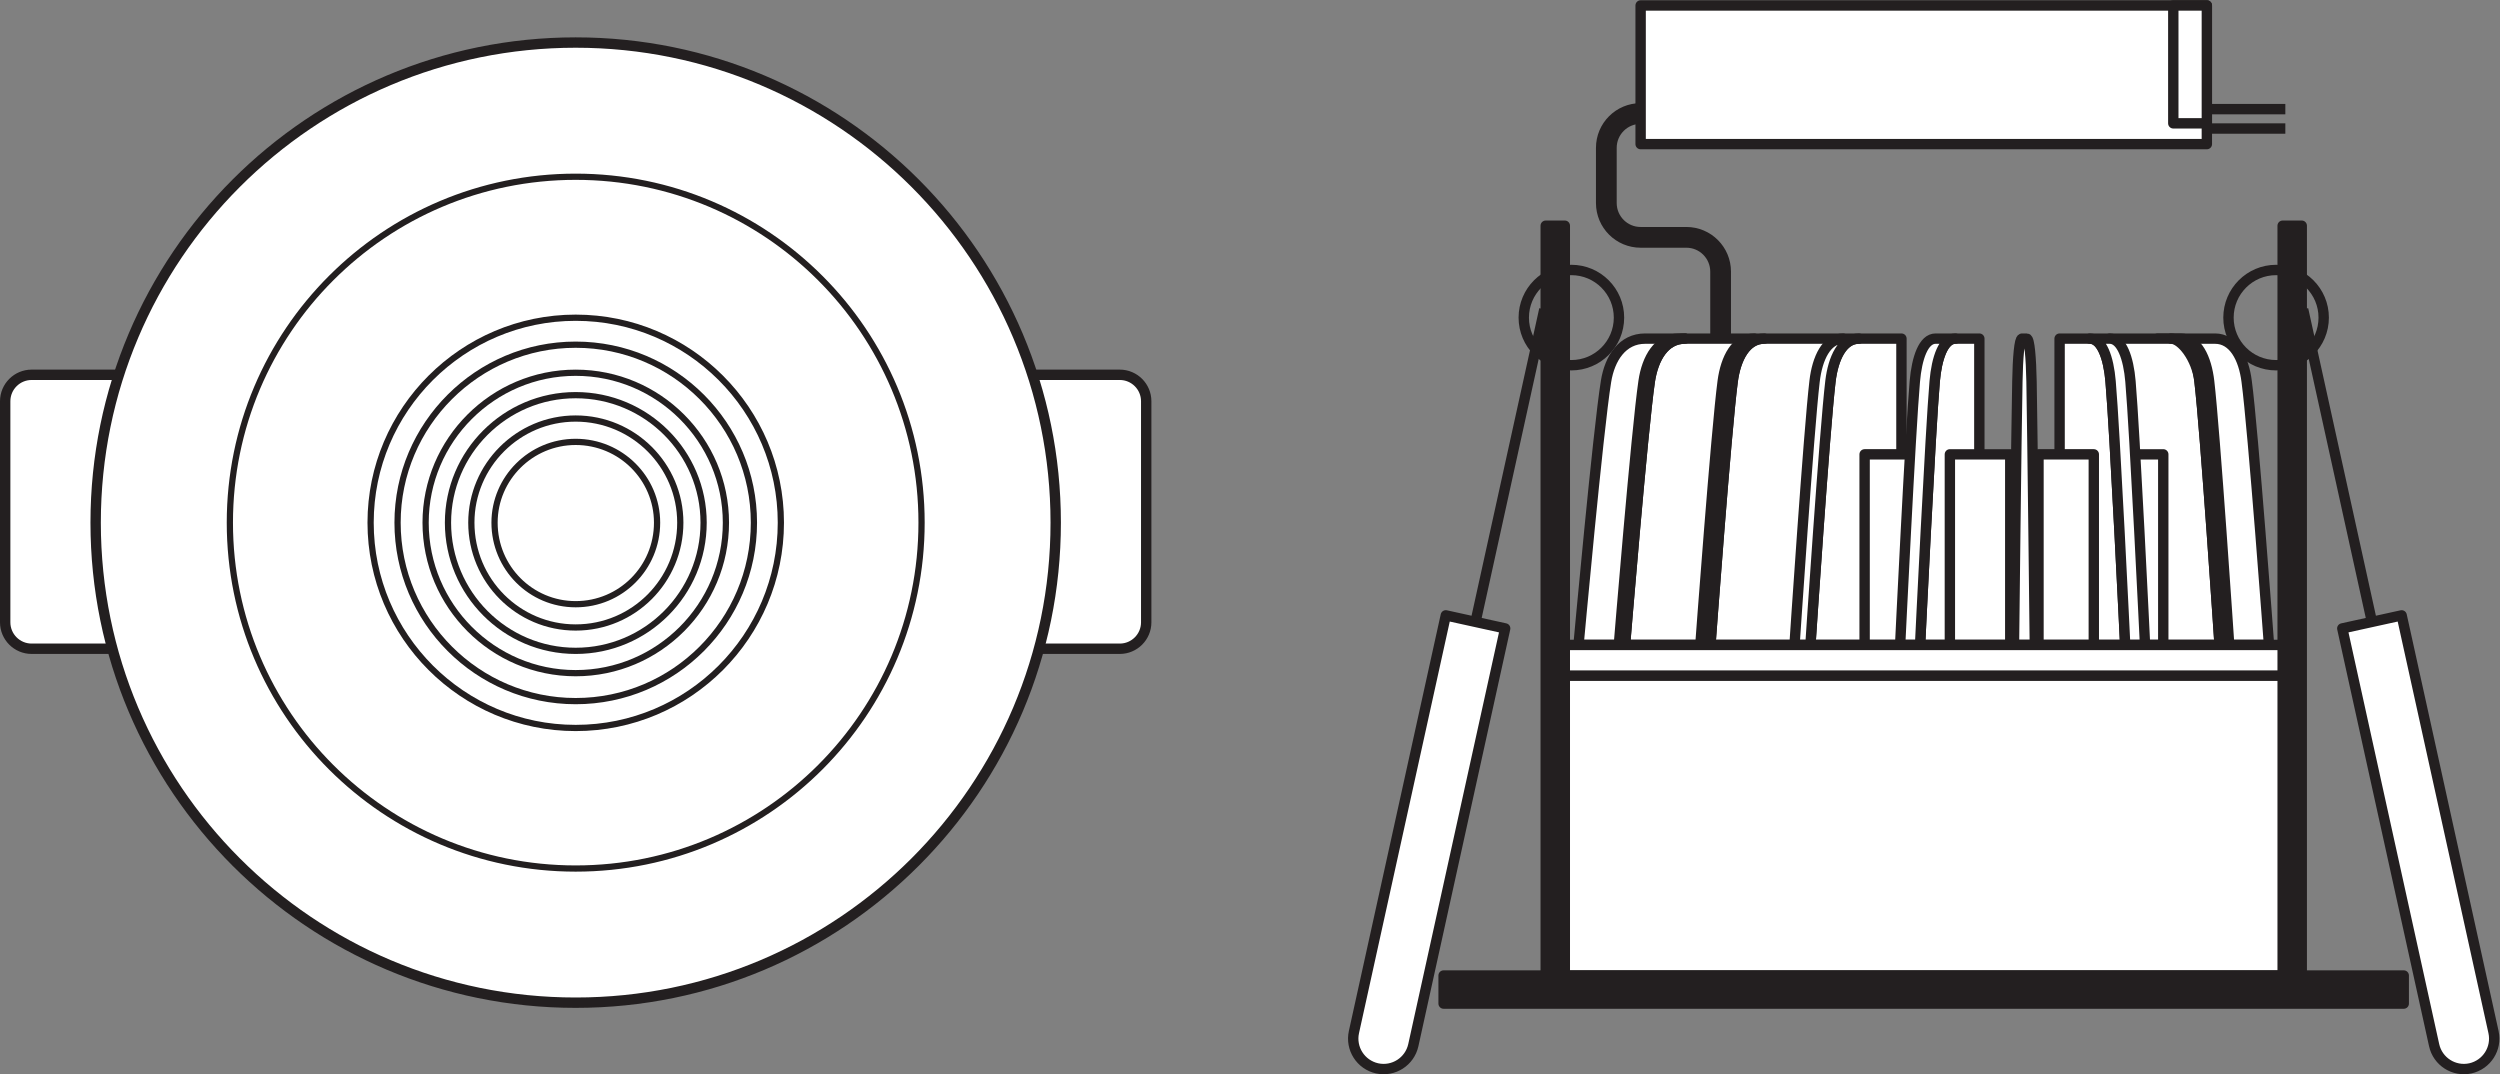 <?xml version="1.0" encoding="UTF-8" standalone="no"?>
<svg
   xmlns:dc="http://purl.org/dc/elements/1.1/"
   xmlns:cc="http://creativecommons.org/ns#"
   xmlns:rdf="http://www.w3.org/1999/02/22-rdf-syntax-ns#"
   xmlns:svg="http://www.w3.org/2000/svg"
   xmlns="http://www.w3.org/2000/svg"
   viewBox="0 0 227.693 97.84"
   height="97.84"
   width="227.693"
   xml:space="preserve"
   id="svg2"
   version="1.1"><rect x="0" y="0" width="227.693" height="97.84" fill="#808080" stroke="none"/><defs
     id="defs6" /><g
     transform="matrix(1.333,0,0,-1.333,0,97.84)"
     id="g10"><g
       transform="scale(0.1)"
       id="g12"><path
         id="path14"
         style="fill:none;stroke:#231f20;stroke-width:7.087;stroke-linecap:butt;stroke-linejoin:round;stroke-miterlimit:3.864;stroke-dasharray:none;stroke-opacity:1"
         d="m 1106.17,516.973 c 0,-17.969 -14.57,-32.528 -32.52,-32.528 -17.97,0 -32.54,14.559 -32.54,32.528 0,17.961 14.57,32.55 32.54,32.55 17.95,0 32.52,-14.589 32.52,-32.55 z" /><path
         id="path16"
         style="fill:#231f20;fill-opacity:1;fill-rule:nonzero;stroke:none"
         d="m 1069.16,67.461 h -13.05 V 579.766 h 13.05 V 67.461" /><path
         id="path18"
         style="fill:none;stroke:#231f20;stroke-width:7.087;stroke-linecap:butt;stroke-linejoin:round;stroke-miterlimit:3.864;stroke-dasharray:none;stroke-opacity:1"
         d="m 1069.16,67.461 h -13.05 V 579.766 h 13.05 z" /><path
         id="path20"
         style="fill:#ffffff;fill-opacity:1;fill-rule:nonzero;stroke:none"
         d="M 987.848,313.535 1028.41,304.609 965.648,19.855 C 963.16,8.652 952.105,1.582 940.914,4.023 c -11.223,2.5 -18.301,13.574 -15.84,24.797 l 62.774,284.715" /><path
         id="path22"
         style="fill:none;stroke:#231f20;stroke-width:7.087;stroke-linecap:butt;stroke-linejoin:round;stroke-miterlimit:3.864;stroke-dasharray:none;stroke-opacity:1"
         d="M 987.848,313.535 1028.41,304.609 965.648,19.855 C 963.16,8.652 952.105,1.582 940.914,4.023 c -11.223,2.5 -18.301,13.574 -15.84,24.797 z" /><path
         id="path24"
         style="fill:#ffffff;fill-opacity:1;fill-rule:nonzero;stroke:none"
         d="m 1008.13,309.063 47.04,213.601" /><path
         id="path26"
         style="fill:none;stroke:#231f20;stroke-width:7.087;stroke-linecap:butt;stroke-linejoin:round;stroke-miterlimit:3.864;stroke-dasharray:none;stroke-opacity:1"
         d="m 1008.13,309.063 47.04,213.601" /><path
         id="path28"
         style="fill:none;stroke:#231f20;stroke-width:7.087;stroke-linecap:butt;stroke-linejoin:round;stroke-miterlimit:3.864;stroke-dasharray:none;stroke-opacity:1"
         d="m 1522.61,516.973 c 0,-17.969 14.57,-32.528 32.52,-32.528 17.97,0 32.54,14.559 32.54,32.528 0,17.961 -14.57,32.55 -32.54,32.55 -17.95,0 -32.52,-14.589 -32.52,-32.55 z" /><path
         id="path30"
         style="fill:#231f20;fill-opacity:1;fill-rule:nonzero;stroke:none"
         d="m 1559.62,67.461 h 13.05 V 579.766 h -13.05 V 67.461" /><path
         id="path32"
         style="fill:none;stroke:#231f20;stroke-width:7.087;stroke-linecap:butt;stroke-linejoin:round;stroke-miterlimit:3.864;stroke-dasharray:none;stroke-opacity:1"
         d="m 1559.62,67.461 h 13.05 V 579.766 h -13.05 z" /><path
         id="path34"
         style="fill:#ffffff;fill-opacity:1;fill-rule:nonzero;stroke:none"
         d="m 1640.92,313.535 -40.55,-8.926 62.75,-284.753 c 2.48,-11.203 13.55,-18.273 24.75,-15.832 11.19,2.5 18.3,13.574 15.82,24.797 l -62.77,284.715" /><path
         id="path36"
         style="fill:none;stroke:#231f20;stroke-width:7.087;stroke-linecap:butt;stroke-linejoin:round;stroke-miterlimit:3.864;stroke-dasharray:none;stroke-opacity:1"
         d="m 1640.92,313.535 -40.55,-8.926 62.75,-284.753 c 2.48,-11.203 13.55,-18.273 24.75,-15.832 11.19,2.5 18.3,13.574 15.82,24.797 z" /><path
         id="path38"
         style="fill:#ffffff;fill-opacity:1;fill-rule:nonzero;stroke:none"
         d="M 1620.64,309.063 1573.6,522.664" /><path
         id="path40"
         style="fill:none;stroke:#231f20;stroke-width:7.087;stroke-linecap:butt;stroke-linejoin:round;stroke-miterlimit:3.864;stroke-dasharray:none;stroke-opacity:1"
         d="M 1620.64,309.063 1573.6,522.664" /><path
         id="path42"
         style="fill:#ffffff;fill-opacity:1;fill-rule:nonzero;stroke:none"
         d="m 1078.52,293.328 c 0,0 13.37,146.692 18.8,180.078 2.56,15.93 11.23,29.211 26.71,29.211 h 27.24 V 293.328 h -72.75" /><path
         id="path44"
         style="fill:none;stroke:#231f20;stroke-width:7.087;stroke-linecap:butt;stroke-linejoin:round;stroke-miterlimit:3.864;stroke-dasharray:none;stroke-opacity:1"
         d="m 1078.52,293.328 c 0,0 13.37,146.692 18.8,180.078 2.56,15.93 11.23,29.211 26.71,29.211 h 27.24 V 293.328 Z" /><path
         id="path46"
         style="fill:#ffffff;fill-opacity:1;fill-rule:nonzero;stroke:none"
         d="m 1110.32,293.328 c 0,0 12.02,146.692 16.9,180.078 2.38,15.93 10.11,29.211 24.05,29.211 h 47.33 V 293.328 h -88.28" /><path
         id="path48"
         style="fill:none;stroke:#231f20;stroke-width:7.087;stroke-linecap:butt;stroke-linejoin:round;stroke-miterlimit:3.864;stroke-dasharray:none;stroke-opacity:1"
         d="m 1110.32,293.328 c 0,0 12.02,146.692 16.9,180.078 2.38,15.93 10.11,29.211 24.05,29.211 h 47.33 V 293.328 Z" /><path
         id="path50"
         style="fill:#ffffff;fill-opacity:1;fill-rule:nonzero;stroke:none"
         d="m 1146.98,502.617 c -13.9,0 -21.69,-13.281 -24.01,-29.211 -4.91,-33.386 -16.9,-180.078 -16.9,-180.078 h 4.25 c 0,0 12.02,146.692 16.9,180.078 2.38,15.93 10.11,29.211 24.05,29.211 h -4.29" /><path
         id="path52"
         style="fill:none;stroke:#231f20;stroke-width:7.087;stroke-linecap:butt;stroke-linejoin:round;stroke-miterlimit:3.864;stroke-dasharray:none;stroke-opacity:1"
         d="m 1146.98,502.617 c -13.9,0 -21.69,-13.281 -24.01,-29.211 -4.91,-33.386 -16.9,-180.078 -16.9,-180.078 h 4.25 c 0,0 12.02,146.692 16.9,180.078 2.38,15.93 10.11,29.211 24.05,29.211 z" /><path
         id="path54"
         style="fill:#ffffff;fill-opacity:1;fill-rule:nonzero;stroke:none"
         d="m 1168.66,293.328 c 0,0 10.79,146.692 15.2,180.078 2.07,15.93 9.12,29.211 21.6,29.211 h 53.81 V 293.328 h -90.61" /><path
         id="path56"
         style="fill:none;stroke:#231f20;stroke-width:7.087;stroke-linecap:butt;stroke-linejoin:round;stroke-miterlimit:3.864;stroke-dasharray:none;stroke-opacity:1"
         d="m 1168.66,293.328 c 0,0 10.79,146.692 15.2,180.078 2.07,15.93 9.12,29.211 21.6,29.211 h 53.81 V 293.328 Z" /><path
         id="path58"
         style="fill:#ffffff;fill-opacity:1;fill-rule:nonzero;stroke:none"
         d="m 1198.6,502.617 c -12.45,0 -19.47,-13.281 -21.57,-29.211 -4.44,-33.386 -15.26,-180.078 -15.26,-180.078 h 6.89 c 0,0 10.79,146.692 15.2,180.078 2.07,15.93 9.12,29.211 21.6,29.211 h -6.86" /><path
         id="path60"
         style="fill:none;stroke:#231f20;stroke-width:7.087;stroke-linecap:butt;stroke-linejoin:round;stroke-miterlimit:3.864;stroke-dasharray:none;stroke-opacity:1"
         d="m 1198.6,502.617 c -12.45,0 -19.47,-13.281 -21.57,-29.211 -4.44,-33.386 -15.26,-180.078 -15.26,-180.078 h 6.89 c 0,0 10.79,146.692 15.2,180.078 2.07,15.93 9.12,29.211 21.6,29.211 z" /><path
         id="path62"
         style="fill:#ffffff;fill-opacity:1;fill-rule:nonzero;stroke:none"
         d="m 1550.3,293.328 c 0,0 -10.82,146.692 -15.27,180.078 -2,15.93 -9.06,29.211 -21.58,29.211 h -39.28 V 293.328 h 76.13" /><path
         id="path64"
         style="fill:none;stroke:#231f20;stroke-width:7.087;stroke-linecap:butt;stroke-linejoin:round;stroke-miterlimit:3.864;stroke-dasharray:none;stroke-opacity:1"
         d="m 1550.3,293.328 c 0,0 -10.82,146.692 -15.27,180.078 -2,15.93 -9.06,29.211 -21.58,29.211 h -39.28 V 293.328 Z" /><path
         id="path66"
         style="fill:#ffffff;fill-opacity:1;fill-rule:nonzero;stroke:none"
         d="m 1236.97,293.328 c 0,0 9.71,146.692 13.68,180.078 1.88,15.93 8.24,29.211 19.46,29.211 h 29.05 V 293.328 h -62.19" /><path
         id="path68"
         style="fill:none;stroke:#231f20;stroke-width:7.087;stroke-linecap:butt;stroke-linejoin:round;stroke-miterlimit:3.864;stroke-dasharray:none;stroke-opacity:1"
         d="m 1236.97,293.328 c 0,0 9.71,146.692 13.68,180.078 1.88,15.93 8.24,29.211 19.46,29.211 h 29.05 V 293.328 Z" /><path
         id="path70"
         style="fill:#ffffff;fill-opacity:1;fill-rule:nonzero;stroke:none"
         d="m 1259.27,502.617 c -11.26,0 -17.64,-13.281 -19.47,-29.211 -3.97,-33.386 -13.7,-180.078 -13.7,-180.078 h 10.87 c 0,0 9.71,146.692 13.68,180.078 1.88,15.93 8.24,29.211 19.46,29.211 h -10.84" /><path
         id="path72"
         style="fill:none;stroke:#231f20;stroke-width:7.087;stroke-linecap:butt;stroke-linejoin:round;stroke-miterlimit:3.864;stroke-dasharray:none;stroke-opacity:1"
         d="m 1259.27,502.617 c -11.26,0 -17.64,-13.281 -19.47,-29.211 -3.97,-33.386 -13.7,-180.078 -13.7,-180.078 h 10.87 c 0,0 9.71,146.692 13.68,180.078 1.88,15.93 8.24,29.211 19.46,29.211 z" /><path
         id="path74"
         style="fill:#ffffff;fill-opacity:1;fill-rule:nonzero;stroke:none"
         d="m 1516.52,293.328 c 0,0 -9.73,146.692 -13.72,180.078 -1.83,15.93 -12.46,29.211 -19.44,29.211 h -41.85 l -4.33,-209.289 h 79.34" /><path
         id="path76"
         style="fill:none;stroke:#231f20;stroke-width:7.087;stroke-linecap:butt;stroke-linejoin:round;stroke-miterlimit:3.864;stroke-dasharray:none;stroke-opacity:1"
         d="m 1516.52,293.328 c 0,0 -9.73,146.692 -13.72,180.078 -1.83,15.93 -12.46,29.211 -19.44,29.211 h -41.85 l -4.33,-209.289 z" /><path
         id="path78"
         style="fill:#ffffff;fill-opacity:1;fill-rule:nonzero;stroke:none"
         d="m 1489.97,502.617 c 11.23,0 17.57,-13.281 19.42,-29.211 3.94,-33.386 13.71,-180.078 13.71,-180.078 h -6.58 c 0,0 -9.73,146.692 -13.72,180.078 -1.83,15.93 -8.18,29.211 -19.44,29.211 h 6.61" /><path
         id="path80"
         style="fill:none;stroke:#231f20;stroke-width:7.087;stroke-linecap:butt;stroke-linejoin:round;stroke-miterlimit:3.864;stroke-dasharray:none;stroke-opacity:1"
         d="m 1489.97,502.617 c 11.23,0 17.57,-13.281 19.42,-29.211 3.94,-33.386 13.71,-180.078 13.71,-180.078 h -6.58 c 0,0 -9.73,146.692 -13.72,180.078 -1.83,15.93 -8.18,29.211 -19.44,29.211 z" /><path
         id="path82"
         style="fill:#ffffff;fill-opacity:1;fill-rule:nonzero;stroke:none"
         d="m 1478.05,293.328 v 130.219 h -34.28 V 293.328 h 34.28" /><path
         id="path84"
         style="fill:none;stroke:#231f20;stroke-width:7.087;stroke-linecap:butt;stroke-linejoin:round;stroke-miterlimit:3.864;stroke-dasharray:none;stroke-opacity:1"
         d="m 1478.05,293.328 v 130.219 h -34.28 V 293.328 Z" /><path
         id="path86"
         style="fill:#ffffff;fill-opacity:1;fill-rule:nonzero;stroke:none"
         d="M 1311.74,293.328 V 423.547 H 1274 V 293.328 h 37.74" /><path
         id="path88"
         style="fill:none;stroke:#231f20;stroke-width:7.087;stroke-linecap:butt;stroke-linejoin:round;stroke-miterlimit:3.864;stroke-dasharray:none;stroke-opacity:1"
         d="M 1311.74,293.328 V 423.547 H 1274 V 293.328 Z" /><path
         id="path90"
         style="fill:#ffffff;fill-opacity:1;fill-rule:nonzero;stroke:none"
         d="m 1311.89,293.328 c 0,0 7.07,146.692 9.99,180.078 1.36,15.93 5.97,29.211 14.15,29.211 h 16.35 V 293.328 h -40.49" /><path
         id="path92"
         style="fill:none;stroke:#231f20;stroke-width:7.087;stroke-linecap:butt;stroke-linejoin:round;stroke-miterlimit:3.864;stroke-dasharray:none;stroke-opacity:1"
         d="m 1311.89,293.328 c 0,0 7.07,146.692 9.99,180.078 1.36,15.93 5.97,29.211 14.15,29.211 h 16.35 V 293.328 Z" /><path
         id="path94"
         style="fill:#ffffff;fill-opacity:1;fill-rule:nonzero;stroke:none"
         d="m 1322.48,502.617 c -8.27,0 -12.81,-13.281 -14.17,-29.211 -2.97,-33.386 -10.04,-180.078 -10.04,-180.078 h 13.62 c 0,0 7.07,146.692 9.99,180.078 1.36,15.93 5.97,29.211 14.15,29.211 h -13.55" /><path
         id="path96"
         style="fill:none;stroke:#231f20;stroke-width:7.087;stroke-linecap:butt;stroke-linejoin:round;stroke-miterlimit:3.864;stroke-dasharray:none;stroke-opacity:1"
         d="m 1322.48,502.617 c -8.27,0 -12.81,-13.281 -14.17,-29.211 -2.97,-33.386 -10.04,-180.078 -10.04,-180.078 h 13.62 c 0,0 7.07,146.692 9.99,180.078 1.36,15.93 5.97,29.211 14.15,29.211 z" /><path
         id="path98"
         style="fill:#ffffff;fill-opacity:1;fill-rule:nonzero;stroke:none"
         d="m 1373.5,293.328 v 130.219 h -41.25 V 293.328 h 41.25" /><path
         id="path100"
         style="fill:none;stroke:#231f20;stroke-width:7.087;stroke-linecap:butt;stroke-linejoin:round;stroke-miterlimit:3.864;stroke-dasharray:none;stroke-opacity:1"
         d="m 1373.5,293.328 v 130.219 h -41.25 V 293.328 Z" /><path
         id="path102"
         style="fill:#ffffff;fill-opacity:1;fill-rule:nonzero;stroke:none"
         d="m 1452.03,293.328 c 0,0 -7.05,146.692 -9.98,180.078 -1.33,15.93 -5.98,29.211 -14.14,29.211 h -20.69 V 293.328 h 44.81" /><path
         id="path104"
         style="fill:none;stroke:#231f20;stroke-width:7.087;stroke-linecap:butt;stroke-linejoin:round;stroke-miterlimit:3.864;stroke-dasharray:none;stroke-opacity:1"
         d="m 1452.03,293.328 c 0,0 -7.05,146.692 -9.98,180.078 -1.33,15.93 -5.98,29.211 -14.14,29.211 h -20.69 V 293.328 Z" /><path
         id="path106"
         style="fill:#ffffff;fill-opacity:1;fill-rule:nonzero;stroke:none"
         d="m 1441.48,502.617 c 8.15,0 12.82,-13.281 14.16,-29.211 2.91,-33.386 9.96,-180.078 9.96,-180.078 h -13.57 c 0,0 -7.05,146.692 -9.98,180.078 -1.33,15.93 -5.98,29.211 -14.14,29.211 h 13.57" /><path
         id="path108"
         style="fill:none;stroke:#231f20;stroke-width:7.087;stroke-linecap:butt;stroke-linejoin:round;stroke-miterlimit:3.864;stroke-dasharray:none;stroke-opacity:1"
         d="m 1441.48,502.617 c 8.15,0 12.82,-13.281 14.16,-29.211 2.91,-33.386 9.96,-180.078 9.96,-180.078 h -13.57 c 0,0 -7.05,146.692 -9.98,180.078 -1.33,15.93 -5.98,29.211 -14.14,29.211 z" /><path
         id="path110"
         style="fill:#ffffff;fill-opacity:1;fill-rule:nonzero;stroke:none"
         d="M 1430.59,293.328 V 423.547 H 1392.8 V 293.328 h 37.79" /><path
         id="path112"
         style="fill:none;stroke:#231f20;stroke-width:7.087;stroke-linecap:butt;stroke-linejoin:round;stroke-miterlimit:3.864;stroke-dasharray:none;stroke-opacity:1"
         d="M 1430.59,293.328 V 423.547 H 1392.8 V 293.328 Z" /><path
         id="path114"
         style="fill:#ffffff;fill-opacity:1;fill-rule:nonzero;stroke:none"
         d="m 1390.3,293.328 c 0,0 -1.62,146.692 -2.26,180.078 -0.32,15.93 -1.39,29.211 -3.25,29.211 h -3.24 c -1.81,0 -2.9,-13.281 -3.18,-29.211 -0.72,-33.386 -2.32,-180.078 -2.32,-180.078 h 14.25" /><path
         id="path116"
         style="fill:none;stroke:#231f20;stroke-width:7.087;stroke-linecap:butt;stroke-linejoin:round;stroke-miterlimit:3.864;stroke-dasharray:none;stroke-opacity:1"
         d="m 1390.3,293.328 c 0,0 -1.62,146.692 -2.26,180.078 -0.32,15.93 -1.39,29.211 -3.25,29.211 h -3.24 c -1.81,0 -2.9,-13.281 -3.18,-29.211 -0.72,-33.386 -2.32,-180.078 -2.32,-180.078 z" /><path
         id="path118"
         style="fill:#ffffff;fill-opacity:1;fill-rule:nonzero;stroke:none"
         d="M 1559.62,272.395 H 1069.16 V 67.461 h 490.46 V 272.395" /><path
         id="path120"
         style="fill:none;stroke:#231f20;stroke-width:7.087;stroke-linecap:butt;stroke-linejoin:round;stroke-miterlimit:3.864;stroke-dasharray:none;stroke-opacity:1"
         d="M 1559.62,272.395 H 1069.16 V 67.461 h 490.46 z" /><path
         id="path122"
         style="fill:#ffffff;fill-opacity:1;fill-rule:nonzero;stroke:none"
         d="m 1559.62,272.395 h -490.46 v 20.933 h 490.46 v -20.933" /><path
         id="path124"
         style="fill:none;stroke:#231f20;stroke-width:7.087;stroke-linecap:butt;stroke-linejoin:round;stroke-miterlimit:3.864;stroke-dasharray:none;stroke-opacity:1"
         d="m 1559.62,272.395 h -490.46 v 20.933 h 490.46 z" /><path
         id="path126"
         style="fill:#231f20;fill-opacity:1;fill-rule:nonzero;stroke:none"
         d="M 1642.36,67.461 H 986.344 V 48.281 h 656.016 v 19.18" /><path
         id="path128"
         style="fill:none;stroke:#231f20;stroke-width:7.087;stroke-linecap:butt;stroke-linejoin:round;stroke-miterlimit:3.864;stroke-dasharray:none;stroke-opacity:1"
         d="M 1642.36,67.461 H 986.344 V 48.281 h 656.016 z" /><path
         id="path130"
         style="fill:#ffffff;fill-opacity:1;fill-rule:nonzero;stroke:none"
         d="m 699.238,477.902 h 65.86 c 9.961,0 18.054,-8.117 18.054,-18.039 V 308.789 c 0,-9.961 -8.093,-18.066 -18.054,-18.066 h -65.86 v 187.179" /><path
         id="path132"
         style="fill:none;stroke:#231f20;stroke-width:7.087;stroke-linecap:butt;stroke-linejoin:round;stroke-miterlimit:3.864;stroke-dasharray:none;stroke-opacity:1"
         d="m 699.238,477.902 h 65.86 c 9.961,0 18.054,-8.117 18.054,-18.039 V 308.789 c 0,-9.961 -8.093,-18.066 -18.054,-18.066 h -65.86 z" /><path
         id="path134"
         style="fill:#ffffff;fill-opacity:1;fill-rule:nonzero;stroke:none"
         d="M 87.461,477.902 H 21.594 c -9.961,0 -18.051,-8.117 -18.051,-18.039 V 308.789 c 0,-9.961 8.09,-18.066 18.051,-18.066 h 65.867 v 187.179" /><path
         id="path136"
         style="fill:none;stroke:#231f20;stroke-width:7.087;stroke-linecap:butt;stroke-linejoin:round;stroke-miterlimit:3.864;stroke-dasharray:none;stroke-opacity:1"
         d="M 87.461,477.902 H 21.594 c -9.961,0 -18.051,-8.117 -18.051,-18.039 V 308.789 c 0,-9.961 8.09,-18.066 18.051,-18.066 h 65.867 z" /><path
         id="path138"
         style="fill:#ffffff;fill-opacity:1;fill-rule:nonzero;stroke:none"
         d="m 393.328,704.914 c -181.109,0 -327.976,-146.926 -327.976,-328.039 0,-181.133 146.867,-327.977 327.976,-327.977 181.145,0 327.988,146.844 327.988,327.977 0,181.113 -146.843,328.039 -327.988,328.039" /><path
         id="path140"
         style="fill:none;stroke:#231f20;stroke-width:7.087;stroke-linecap:butt;stroke-linejoin:round;stroke-miterlimit:3.864;stroke-dasharray:none;stroke-opacity:1"
         d="m 393.328,704.914 c -181.109,0 -327.976,-146.926 -327.976,-328.039 0,-181.133 146.867,-327.977 327.976,-327.977 181.145,0 327.988,146.844 327.988,327.977 0,181.113 -146.843,328.039 -327.988,328.039 z" /><path
         id="path142"
         style="fill:none;stroke:#231f20;stroke-width:4.252;stroke-linecap:butt;stroke-linejoin:round;stroke-miterlimit:3.864;stroke-dasharray:none;stroke-opacity:1"
         d="m 393.328,613.223 c -130.476,0 -236.277,-105.84 -236.277,-236.348 0,-130.516 105.801,-236.316 236.277,-236.316 130.527,0 236.328,105.8 236.328,236.316 0,130.508 -105.801,236.348 -236.328,236.348 z" /><path
         id="path144"
         style="fill:none;stroke:#231f20;stroke-width:4.252;stroke-linecap:butt;stroke-linejoin:round;stroke-miterlimit:3.864;stroke-dasharray:none;stroke-opacity:1"
         d="m 393.328,516.902 c -77.207,0 -140.113,-62.879 -140.113,-140.027 0,-77.441 62.906,-140.281 140.113,-140.281 77.442,0 140.195,62.84 140.195,140.281 0,77.148 -62.753,140.027 -140.195,140.027 z" /><path
         id="path146"
         style="fill:none;stroke:#231f20;stroke-width:4.252;stroke-linecap:butt;stroke-linejoin:round;stroke-miterlimit:3.864;stroke-dasharray:none;stroke-opacity:1"
         d="m 393.328,498.477 c -67.051,0 -121.695,-54.629 -121.695,-121.602 0,-67.297 54.644,-121.926 121.695,-121.926 67.277,0 121.789,54.629 121.789,121.926 0,66.973 -54.512,121.602 -121.789,121.602 z" /><path
         id="path148"
         style="fill:none;stroke:#231f20;stroke-width:4.252;stroke-linecap:butt;stroke-linejoin:round;stroke-miterlimit:3.864;stroke-dasharray:none;stroke-opacity:1"
         d="m 393.328,479.309 c -56.504,0 -102.527,-46.094 -102.527,-102.434 0,-56.738 46.023,-102.832 102.527,-102.832 56.731,0 102.656,46.094 102.656,102.832 0,56.34 -45.925,102.434 -102.656,102.434 z" /><path
         id="path150"
         style="fill:none;stroke:#231f20;stroke-width:4.252;stroke-linecap:butt;stroke-linejoin:round;stroke-miterlimit:3.864;stroke-dasharray:none;stroke-opacity:1"
         d="m 393.328,463.992 c -48.101,0 -87.242,-39.207 -87.242,-87.117 0,-48.328 39.141,-87.578 87.242,-87.578 48.344,0 87.414,39.25 87.414,87.578 0,47.91 -39.07,87.117 -87.414,87.117 z" /><path
         id="path152"
         style="fill:none;stroke:#231f20;stroke-width:4.252;stroke-linecap:butt;stroke-linejoin:round;stroke-miterlimit:3.864;stroke-dasharray:none;stroke-opacity:1"
         d="m 393.328,448.02 c -39.351,0 -71.285,-32.043 -71.285,-71.145 0,-39.59 31.934,-71.621 71.285,-71.621 39.543,0 71.485,32.031 71.485,71.621 0,39.102 -31.942,71.145 -71.485,71.145 z" /><path
         id="path154"
         style="fill:none;stroke:#231f20;stroke-width:4.252;stroke-linecap:butt;stroke-linejoin:round;stroke-miterlimit:3.864;stroke-dasharray:none;stroke-opacity:1"
         d="m 393.328,432.063 c -30.601,0 -55.43,-24.856 -55.43,-55.188 0,-30.867 24.829,-55.715 55.43,-55.715 30.774,0 55.617,24.848 55.617,55.715 0,30.332 -24.843,55.188 -55.617,55.188 z" /><path
         id="path156"
         style="fill:#ffffff;fill-opacity:1;fill-rule:nonzero;stroke:none"
         d="m 1507.83,730.254 h -386.87 v -94.727 h 386.87 v 94.727" /><path
         id="path158"
         style="fill:none;stroke:#231f20;stroke-width:7.087;stroke-linecap:butt;stroke-linejoin:round;stroke-miterlimit:3.864;stroke-dasharray:none;stroke-opacity:1"
         d="m 1507.83,730.254 h -386.87 v -94.727 h 386.87 z" /><path
         id="path160"
         style="fill:#ffffff;fill-opacity:1;fill-rule:nonzero;stroke:none"
         d="m 1507.83,730.254 h -22.93 v -80.547 h 22.93 v 80.547" /><path
         id="path162"
         style="fill:none;stroke:#231f20;stroke-width:7.087;stroke-linecap:butt;stroke-linejoin:round;stroke-miterlimit:3.864;stroke-dasharray:none;stroke-opacity:1"
         d="m 1507.83,730.254 h -22.93 v -80.547 h 22.93 z" /><path
         id="path164"
         style="fill:none;stroke:#231f20;stroke-width:7.087;stroke-linecap:butt;stroke-linejoin:round;stroke-miterlimit:3.864;stroke-dasharray:none;stroke-opacity:1"
         d="m 1561.46,646.172 h -53.63" /><path
         id="path166"
         style="fill:none;stroke:#231f20;stroke-width:7.087;stroke-linecap:butt;stroke-linejoin:round;stroke-miterlimit:3.864;stroke-dasharray:none;stroke-opacity:1"
         d="m 1561.46,659.414 h -53.63" /><path
         id="path168"
         style="fill:none;stroke:#231f20;stroke-width:14.173;stroke-linecap:butt;stroke-linejoin:round;stroke-miterlimit:3.864;stroke-dasharray:none;stroke-opacity:1"
         d="m 1120.96,656.426 c -12.93,0 -23.43,-10.488 -23.43,-23.438 v -37.734 c 0,-12.949 10.49,-23.438 23.43,-23.438 h 31.25 c 12.92,0 23.4,-10.488 23.4,-23.437 v -45.762" /></g></g></svg>